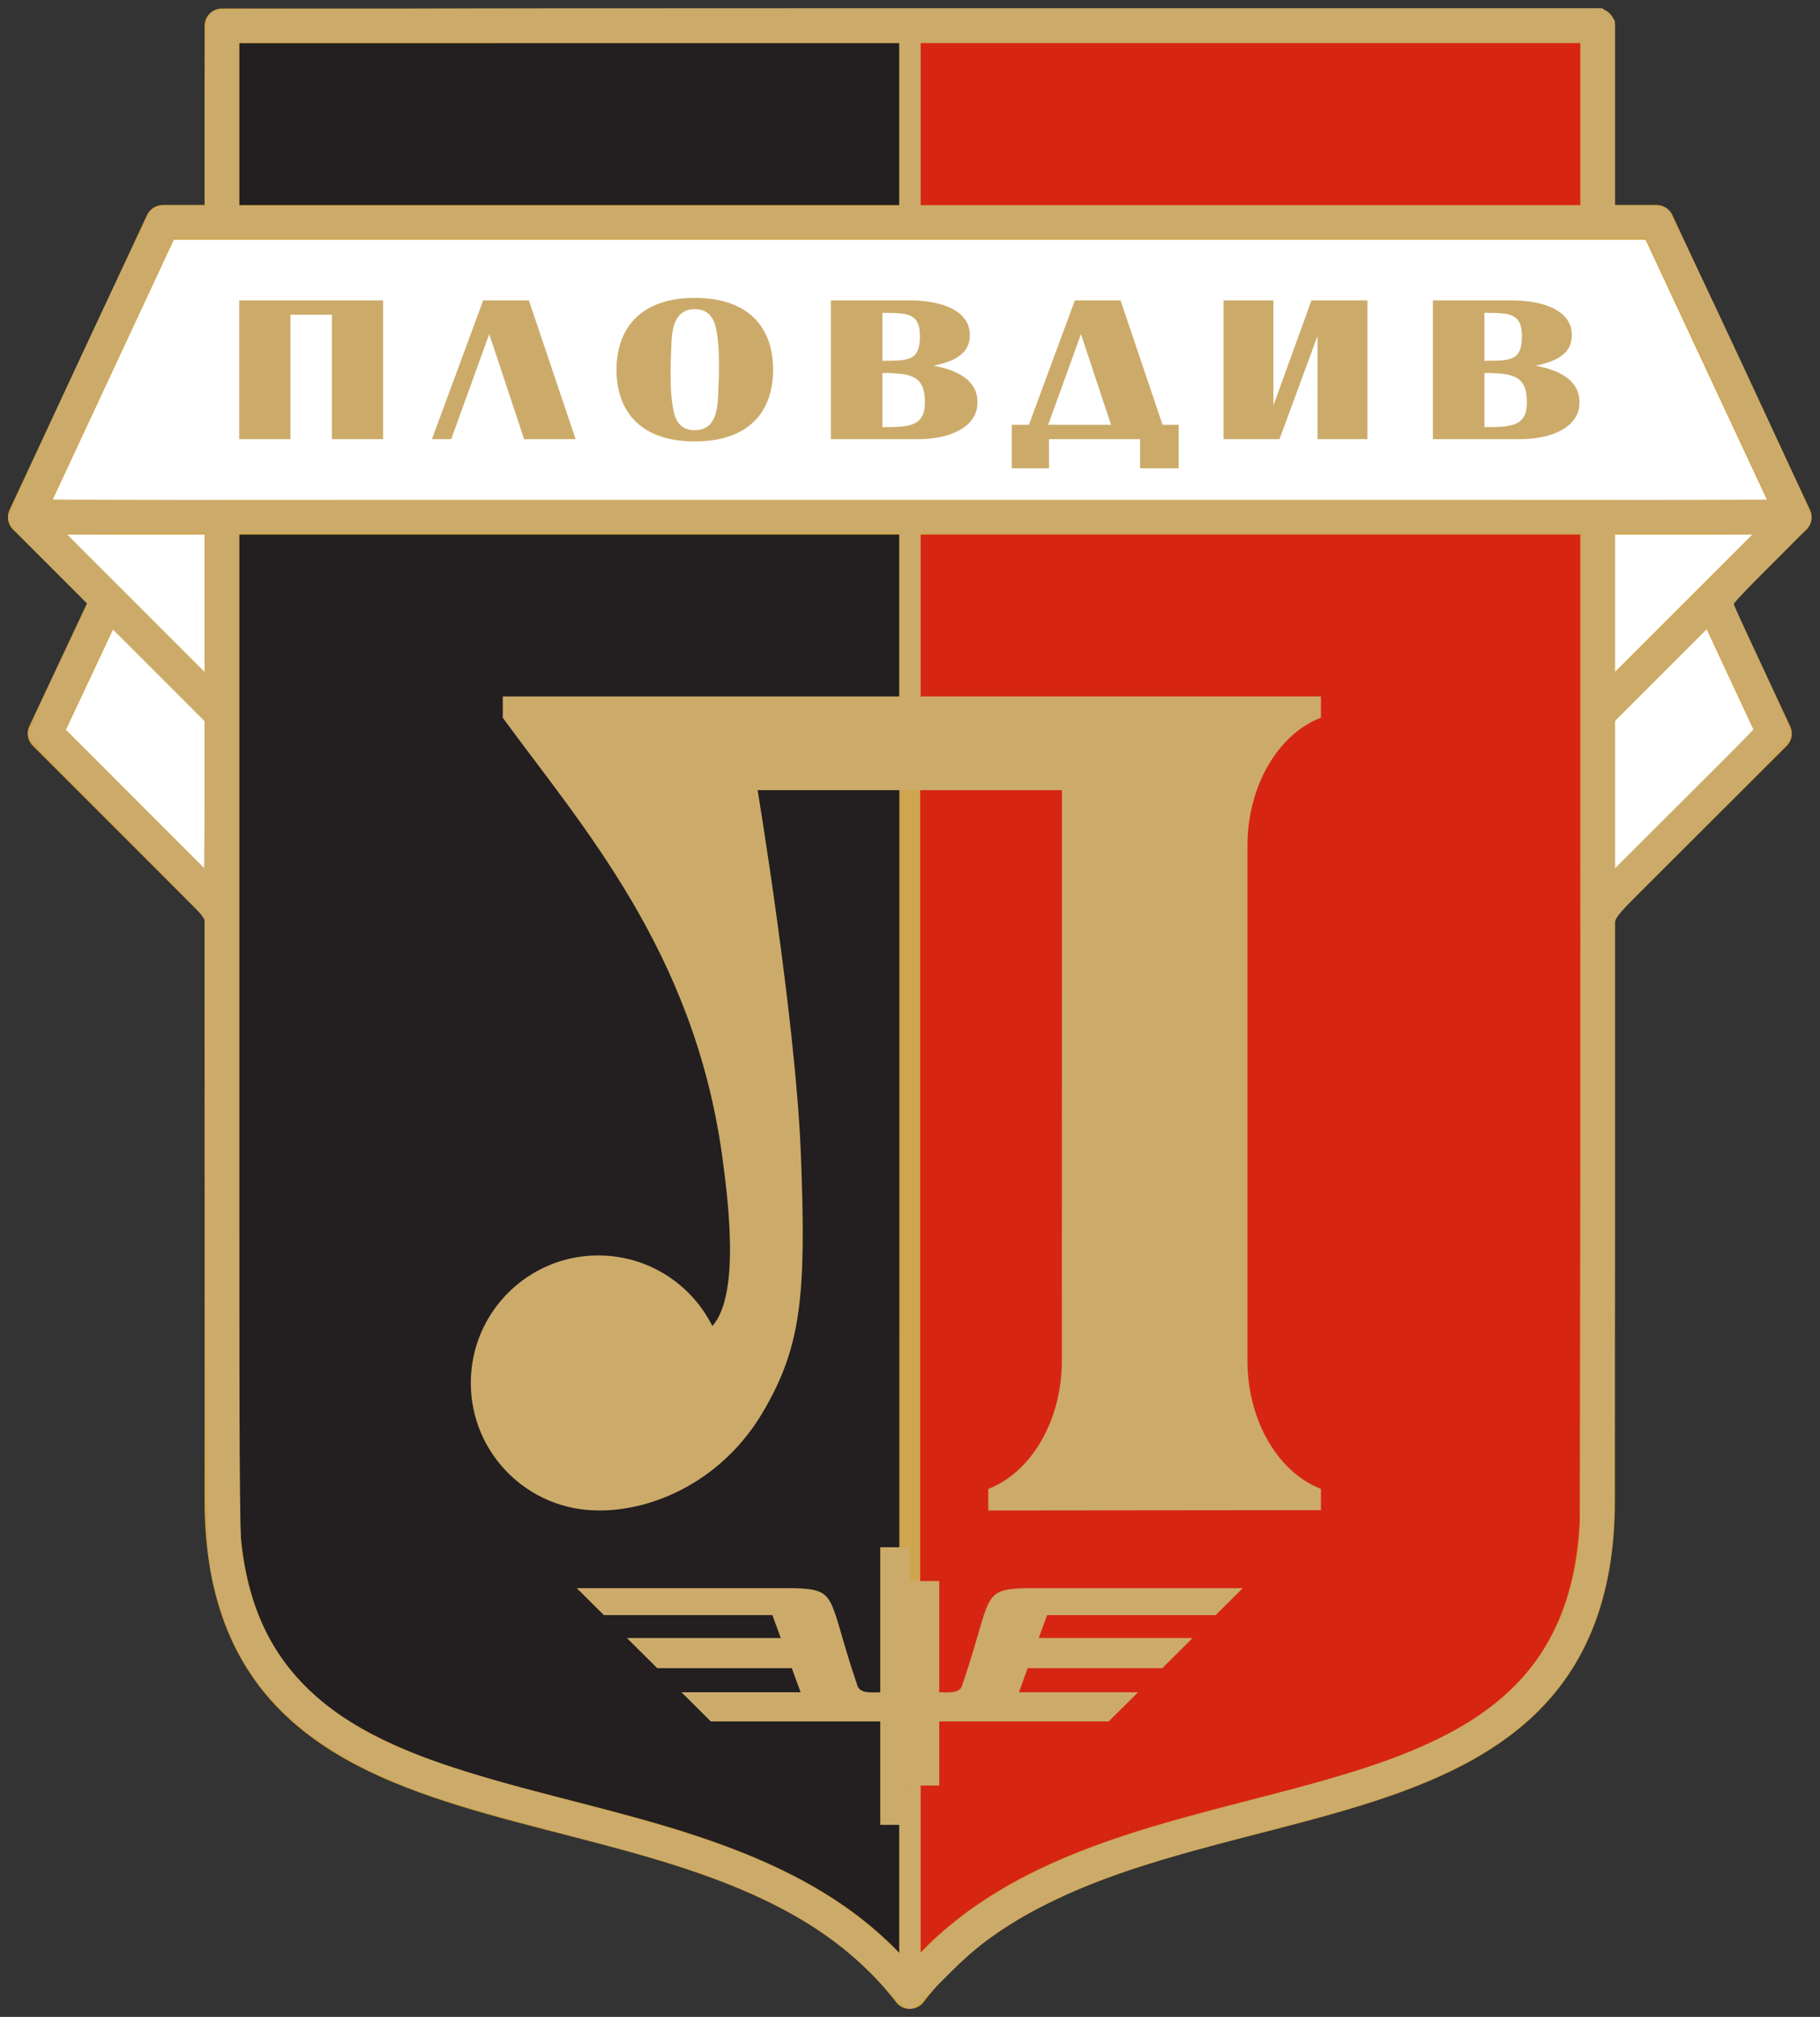 <?xml version="1.0" encoding="UTF-8" standalone="no"?>
<svg
   xmlns:dc="http://purl.org/dc/elements/1.1/"
   xmlns:cc="http://creativecommons.org/ns#"
   xmlns:rdf="http://www.w3.org/1999/02/22-rdf-syntax-ns#"
   xmlns:svg="http://www.w3.org/2000/svg"
   xmlns="http://www.w3.org/2000/svg"
   xmlns:sodipodi="http://sodipodi.sourceforge.net/DTD/sodipodi-0.dtd"
   xmlns:inkscape="http://www.inkscape.org/namespaces/inkscape"
   viewBox="0 0 227.449 252"
   height="252"
   width="227.449"
   xml:space="preserve"
   id="svg2"
   version="1.1"
   sodipodi:docname="lokomotiv-plovdiv.svg"
   inkscape:version="0.92.4 (5da689c313, 2019-01-14)"><rect x="0" y="0" width="227.449" height="252" fill="#333333" stroke="none"/><sodipodi:namedview
     pagecolor="#ffffff"
     bordercolor="#666666"
     borderopacity="1"
     objecttolerance="10"
     gridtolerance="10"
     guidetolerance="10"
     inkscape:pageopacity="0"
     inkscape:pageshadow="2"
     inkscape:window-width="1366"
     inkscape:window-height="705"
     id="namedview20"
     showgrid="false"
     fit-margin-top="1"
     fit-margin-right="1"
     fit-margin-bottom="1"
     fit-margin-left="1"
     inkscape:zoom="1.7322892"
     inkscape:cx="238.04728"
     inkscape:cy="124.5826"
     inkscape:window-x="-8"
     inkscape:window-y="-8"
     inkscape:window-maximized="1"
     inkscape:current-layer="svg2" /><defs
     id="defs6" /><g
     id="g69"
     transform="matrix(0.65,0,0,0.65,0.609,0.795)"><g
       id="g10"
       transform="matrix(1.333,0,0,-1.333,0,385.333)"><g
         id="g12"
         transform="scale(0.1)"><path
           d="m 313.023,2385.23 -255.101,-543.07 255.101,-255.1 1984.247,0.26 255.12,254.63 -253.67,543.58 -1985.697,-0.3"
           style="fill:#ffffff;fill-opacity:1;fill-rule:evenodd;stroke:none"
           id="path14"
           inkscape:connector-curvature="0" /><path
           d="m 313.023,2385.23 -255.101,-543.07 255.101,-255.1 1984.247,0.26 255.12,254.63 -253.67,543.58 z"
           style="fill:none;stroke:#cfa550;stroke-width:50;stroke-linecap:butt;stroke-linejoin:round;stroke-miterlimit:2.613;stroke-dasharray:none;stroke-opacity:1"
           id="path16"
           inkscape:connector-curvature="0" /><path
           d="M 227.887,2579.16 29.508,2153.97 312.957,1870.5 H 2297.2 l 283.59,283.47 -198.54,425.19 H 227.887"
           style="fill:#ffffff;fill-opacity:1;fill-rule:evenodd;stroke:none"
           id="path18"
           inkscape:connector-curvature="0" /><path
           d="M 227.887,2579.16 29.508,2153.97 312.957,1870.5 H 2297.2 l 283.59,283.47 -198.54,425.19 z"
           style="fill:none;stroke:#cfa550;stroke-width:50;stroke-linecap:butt;stroke-linejoin:round;stroke-miterlimit:2.613;stroke-dasharray:none;stroke-opacity:1"
           id="path20"
           inkscape:connector-curvature="0" /><path
           d="m 1305.15,28.051 0.05,-0.062 C 1590.57,397.016 2297.67,169.859 2297.28,736.637 V 2862.63 H 1305.15 V 28.051"
           style="fill:#d62612;fill-opacity:1;stroke:none;stroke-opacity:1"
           id="path22"
           inkscape:connector-curvature="0" /><path
           d="m 313.027,2862.63 c 0,-1322.77 0.192,-1746.47 0.192,-2125.954 0,-566.981 708.391,-340.149 991.931,-708.625 V 2862.63 H 313.027"
           style="fill:#231f20;fill-opacity:1;fill-rule:evenodd;stroke:none"
           id="path24"
           inkscape:connector-curvature="0" /><path
           d="m 313.027,2862.63 c 0,-1322.77 -0.004,-1746.5 -0.004,-2125.989 0,-566.911 708.607,-340.114 992.177,-708.653 283.23,368.539 992.05,141.871 992.08,708.649 V 2862.63 Z"
           style="fill:none;stroke:#cfa550;stroke-width:50;stroke-linecap:butt;stroke-linejoin:round;stroke-miterlimit:2.613;stroke-dasharray:none;stroke-opacity:1"
           id="path26"
           inkscape:connector-curvature="0" /><path
           d="M 1305.16,2862.63 1305.15,27.98"
           style="fill:none;stroke:#cfa550;stroke-width:29.999;stroke-linecap:butt;stroke-linejoin:miter;stroke-miterlimit:2.613;stroke-dasharray:none;stroke-opacity:1"
           id="path28"
           inkscape:connector-curvature="0" /><path
           d="m 1305.15,668.738 h -42.52 V 459.605 c -9.77,0 -29.37,-2.582 -32.9,9.36 -43.81,128.164 -26.11,138.762 -91.62,140.765 l -313.243,-0.003 39.086,-38.852 h 243.057 l 12.1,-33.016 H 897.172 l 43.793,-43.527 h 194.075 l 12.72,-34.727 H 975.902 l 42.288,-42.035 h 244.44 V 268.418 h 42.52 v 56.695 h 42.52 v 92.461 h 244.44 l 42.29,42.031 h -171.86 l 12.72,34.731 h 194.08 l 43.79,43.523 H 1491.2 l 12.09,33.02 h 243.05 l 39.09,38.851 -313.24,0.004 c -65.51,-2.004 -47.81,-12.605 -91.62,-140.765 -3.53,-11.946 -23.14,-9.364 -32.9,-9.364 v 160.309 h -42.52 v 48.824"
           style="fill:#ccab6a;fill-opacity:1;stroke:none;stroke-opacity:1"
           id="path30"
           inkscape:connector-curvature="0" /><path
           d="m 856.344,1089.51 1.433,-0.04 c 71.243,-0.71 132.782,-41.98 162.663,-101.798 41.24,46.178 21.9,187.648 13.92,247.148 -41.2,294.12 -202.204,474.03 -316.227,630.05 0,0 -0.039,18.41 0.031,30.68 l 1180.046,0.08 c -0.01,-10.25 -0.03,-20.47 -0.05,-30.67 -61.03,-23.36 -105.95,-97.58 -105.95,-184.91 V 937.809 c 0,-87.371 44.97,-161.625 106.04,-184.942 l -0.02,-30.637 -479.79,-0.488 v 31.113 c 61.1,23.293 106.08,97.555 106.09,184.954 l 0.07,822.641 c -147.18,-0.02 -292.47,-0.02 -438.87,0 0,0 54.7,-330.9 62.25,-522.61 8.14,-206.61 1.05,-279.625 -54.86,-374.539 C 1037.2,768.387 940.707,721.703 857.086,721.703 l -1.184,-0.098 v 0.219 h -0.011 c -101.516,0 -183.84,82.324 -183.84,183.836 0,12.805 1.312,25.305 3.808,37.375 l 0.016,0.082 c 0.277,1.36 0.574,2.707 0.887,4.055 3.625,15.848 9.304,30.816 16.726,44.676 30.899,58.082 92.035,97.652 162.403,97.652 h 0.062 l 0.391,0.01"
           style="fill:#ccab6a;fill-opacity:1;stroke:none;stroke-opacity:1"
           id="path32"
           inkscape:connector-curvature="0" /><path
           d="M 29.574,2153.97 H 2580.87 L 2382.3,2579.16 H 227.773 L 29.574,2153.97"
           style="fill:#ffffff;fill-opacity:1;fill-rule:evenodd;stroke:none"
           id="path34"
           inkscape:connector-curvature="0" /><path
           d="M 29.574,2153.97 H 2580.87 L 2382.3,2579.16 H 227.773 Z"
           style="fill:none;stroke:#cfa550;stroke-width:50;stroke-linecap:butt;stroke-linejoin:round;stroke-miterlimit:2.613;stroke-dasharray:none;stroke-opacity:1"
           id="path36"
           inkscape:connector-curvature="0" /><path
           d="m 337.965,2266.62 h 73.91 v 179.4 h 59.816 v -179.4 h 73.907 v 200.1 H 337.965 Z m 305.812,0 54.86,151.5 50.289,-151.5 h 74.293 l -67.43,200.1 h -65.914 l -73.91,-200.1 z m 351.145,-3.3 c 16.198,0.05 30.538,1.8 42.928,5.25 12.44,3.45 23.05,8.3 31.94,14.6 8.89,6.3 16.19,13.75 21.84,22.35 5.65,8.6 9.78,18.05 12.44,28.4 2.74,10.4 4,21.35 4,32.9 0,11.65 -1.33,22.65 -4,33 -2.73,10.4 -6.92,19.85 -12.57,28.45 -5.65,8.6 -12.95,16 -21.84,22.3 -8.89,6.25 -19.56,11.1 -31.94,14.55 -12.38,3.4 -26.67,5.15 -42.798,5.2 -16,-0.05 -30.098,-1.8 -42.414,-5.25 -12.32,-3.45 -22.922,-8.35 -31.813,-14.7 -8.89,-6.3 -16.195,-13.75 -21.906,-22.35 -5.652,-8.6 -9.84,-18.1 -12.574,-28.45 -2.727,-10.3 -4.067,-21.25 -4.067,-32.75 0,-11.55 1.34,-22.5 4.008,-32.9 2.727,-10.35 6.856,-19.8 12.567,-28.4 5.652,-8.6 12.894,-16.05 21.781,-22.35 8.891,-6.3 19.492,-11.15 31.812,-14.6 12.383,-3.45 26.539,-5.2 42.606,-5.25 z m 0,16.2 c -6.348,0.05 -11.492,1.25 -15.426,3.5 -4.004,2.3 -7.051,5.3 -9.273,8.95 -2.223,3.65 -3.875,7.6 -4.953,11.85 -1.016,4.25 -1.84,8.35 -2.348,12.3 -1.27,8.4 -2.035,16.85 -2.352,25.35 -0.254,8.5 -0.382,16.95 -0.316,25.35 0,6.3 0.187,12.6 0.445,18.9 0.25,6.3 0.508,12.6 0.699,18.9 0.125,3.55 0.375,7.5 0.825,11.85 0.507,4.35 1.332,8.7 2.539,13.1 1.207,4.4 2.984,8.45 5.398,12.15 2.414,3.7 5.653,6.65 9.653,8.95 4,2.25 9.078,3.4 15.109,3.45 6.348,-0.05 11.498,-1.25 15.498,-3.5 4,-2.3 7.17,-5.3 9.39,-9 2.29,-3.65 3.94,-7.65 5.08,-11.9 1.08,-4.3 1.91,-8.45 2.42,-12.5 1.26,-8.25 2.09,-16.65 2.34,-25.1 0.26,-8.45 0.39,-16.9 0.32,-25.3 0,-6.3 -0.12,-12.6 -0.44,-18.9 -0.25,-6.3 -0.44,-12.6 -0.7,-18.9 -0.19,-3.6 -0.51,-7.6 -0.95,-11.95 -0.45,-4.35 -1.27,-8.75 -2.48,-13.1 -1.2,-4.4 -2.98,-8.45 -5.4,-12.15 -2.34,-3.65 -5.58,-6.6 -9.65,-8.85 -4.06,-2.25 -9.21,-3.4 -15.428,-3.45 z m 270.768,82.5 c 10.85,0.1 20.12,-0.4 27.94,-1.4 7.74,-0.95 14.09,-2.9 19.04,-5.85 4.89,-2.9 8.58,-7.2 10.86,-12.85 2.35,-5.7 3.49,-13.2 3.49,-22.5 0,-6.95 -0.95,-12.7 -2.79,-17.15 -1.91,-4.5 -4.64,-7.95 -8.13,-10.5 -3.56,-2.5 -7.81,-4.3 -12.83,-5.4 -5.01,-1.1 -10.73,-1.8 -17.01,-2.05 -6.29,-0.25 -13.14,-0.35 -20.57,-0.3 z m 51.81,-95.4 c 8.44,0 16.76,0.6 24.95,1.9 8.26,1.25 15.94,3.25 23.18,5.9 7.24,2.65 13.65,6.1 19.24,10.3 5.59,4.15 9.97,9.15 13.14,14.95 3.17,5.8 4.76,12.5 4.83,20.05 -0.07,7.85 -1.71,14.75 -4.95,20.65 -3.25,5.9 -7.75,11 -13.59,15.2 -5.78,4.2 -12.51,7.7 -20.19,10.5 -7.69,2.75 -16.01,4.9 -24.9,6.45 10.17,1.95 19.11,4.65 26.99,8.1 7.94,3.45 14.1,8.1 18.67,13.9 4.51,5.8 6.86,13.15 6.92,22.1 -0.06,7.6 -1.78,14.2 -5.08,19.85 -3.3,5.6 -7.88,10.35 -13.65,14.25 -5.78,3.9 -12.38,7 -19.75,9.35 -7.43,2.35 -15.3,4.05 -23.56,5.1 -8.25,1.05 -16.51,1.55 -24.82,1.55 h -113.54 v -200.1 z m -51.81,182.1 c 7.11,0.05 13.52,-0.05 19.23,-0.25 5.72,-0.25 10.8,-0.85 15.12,-1.85 4.31,-1.05 8,-2.75 10.92,-5.1 2.92,-2.35 5.14,-5.6 6.6,-9.85 1.46,-4.2 2.22,-9.65 2.22,-16.25 0,-7.1 -0.63,-12.9 -1.9,-17.4 -1.27,-4.55 -3.24,-8.05 -5.97,-10.6 -2.67,-2.5 -6.16,-4.3 -10.41,-5.4 -4.26,-1.1 -9.34,-1.8 -15.24,-2 -5.97,-0.25 -12.83,-0.35 -20.57,-0.3 z m 240.28,-182.1 h 131.44 v -42 h 55.62 v 62.7 h -23.24 l -60.58,179.4 h -65.91 l -66.29,-179.4 h -24.76 v -62.7 h 53.72 z m -1.15,20.7 47.25,130.8 43.43,-130.8 z m 252.85,-20.7 h 80.77 l 54.86,148.8 v -148.8 h 72.01 v 200.1 h -80.77 l -54.86,-151.5 v 151.5 h -72.01 z m 376.3,95.4 c 10.85,0.1 20.12,-0.4 27.94,-1.4 7.75,-0.95 14.09,-2.9 19.05,-5.85 4.89,-2.9 8.57,-7.2 10.85,-12.85 2.35,-5.7 3.49,-13.2 3.49,-22.5 0,-6.95 -0.95,-12.7 -2.79,-17.15 -1.9,-4.5 -4.63,-7.95 -8.13,-10.5 -3.55,-2.5 -7.8,-4.3 -12.82,-5.4 -5.02,-1.1 -10.73,-1.8 -17.02,-2.05 -6.29,-0.25 -13.14,-0.35 -20.57,-0.3 z m 51.81,-95.4 c 8.45,0 16.77,0.6 24.95,1.9 8.26,1.25 15.95,3.25 23.18,5.9 7.24,2.65 13.66,6.1 19.24,10.3 5.59,4.15 9.97,9.15 13.15,14.95 3.17,5.8 4.76,12.5 4.83,20.05 -0.07,7.85 -1.72,14.75 -4.96,20.65 -3.24,5.9 -7.75,11 -13.59,15.2 -5.78,4.2 -12.51,7.7 -20.19,10.5 -7.68,2.75 -16,4.9 -24.89,6.45 10.16,1.95 19.11,4.65 26.98,8.1 7.94,3.45 14.1,8.1 18.67,13.9 4.51,5.8 6.86,13.15 6.92,22.1 -0.06,7.6 -1.77,14.2 -5.07,19.85 -3.31,5.6 -7.88,10.35 -13.66,14.25 -5.78,3.9 -12.38,7 -19.74,9.35 -7.43,2.35 -15.31,4.05 -23.56,5.1 -8.26,1.05 -16.51,1.55 -24.83,1.55 h -113.53 v -200.1 z m -51.81,182.1 c 7.11,0.05 13.52,-0.05 19.24,-0.25 5.71,-0.25 10.79,-0.85 15.11,-1.85 4.32,-1.05 8,-2.75 10.92,-5.1 2.92,-2.35 5.14,-5.6 6.61,-9.85 1.46,-4.2 2.22,-9.65 2.22,-16.25 0,-7.1 -0.64,-12.9 -1.91,-17.4 -1.27,-4.55 -3.24,-8.05 -5.96,-10.6 -2.67,-2.5 -6.16,-4.3 -10.42,-5.4 -4.26,-1.1 -9.33,-1.8 -15.24,-2 -5.97,-0.25 -12.83,-0.35 -20.57,-0.3 v 69"
           style="fill:#ccab6a;fill-opacity:1;stroke:none;stroke-opacity:1"
           id="path38"
           inkscape:connector-curvature="0" /></g></g><path
       inkscape:connector-curvature="0"
       id="path46"
       d="m 168.551,380.129 c -8.841,-9.302 -17.649,-14.893 -31.905,-20.25 -6.781,-2.548 -13.694,-4.6 -29.762,-8.834 -21.638,-5.701 -27.525,-7.625 -36.533,-11.936 -6.91,-3.307 -12.489,-7.11 -16.952,-11.555 -5.921,-5.897 -9.445,-11.808 -12.021,-20.161 -2.752,-8.925 -2.619,-5.52 -2.764,-70.784 l -0.132,-59.086 h 3.28 3.28 v 57.668 c 0,37.094 0.15,58.902 0.421,61.127 1.946,15.99 9.598,27.242 24.071,35.396 7.191,4.051 17.54,7.57 38.662,13.144 8.58,2.264 17.948,4.84 20.818,5.723 17.676,5.442 30.417,12.094 39.723,20.739 l 3.253,3.022 v -12.485 -12.485 h 1.02 c 1.013,0 1.02,-0.027 1.02,-3.674 0,-3.647 0.008,-3.674 1.02,-3.674 h 1.02 v 16.168 16.168 l 3.478,-3.293 c 5.714,-5.409 14.19,-10.708 23.557,-14.727 8.997,-3.86 16.701,-6.28 36.439,-11.445 20.425,-5.345 28.529,-8.027 36.763,-12.167 14.386,-7.233 22.152,-16.886 25.549,-31.756 l 0.926,-4.054 0.13,-59.698 0.13,-59.698 h 3.254 3.254 l -3.4e-4,56.024 c -2.1e-4,34.645 -0.158,57.738 -0.414,60.514 -2.24,24.299 -14.13,38.935 -39.384,48.48 -7.001,2.646 -12.421,4.263 -28.369,8.461 -22.804,6.004 -30.587,8.573 -40.215,13.276 -8.719,4.259 -13.386,7.606 -20.29,14.555 -4.112,4.139 -6.295,6.05 -6.909,6.05 -0.615,0 -2.322,-1.499 -5.418,-4.756 z"
       style="fill:#ccab6a;fill-opacity:1;stroke:none;stroke-width:0.408;stroke-opacity:1" /><path
       inkscape:connector-curvature="0"
       id="path50"
       d="m 38.512,176.195 c 0,-1.206 -1.565,-2.893 -16.94,-18.265 C 7.809,144.169 4.632,140.792 4.632,139.916 c 0,-0.593 2.546,-6.498 5.658,-13.122 l 5.658,-12.044 -7.577,-7.577 C 1.541,100.342 0.798,99.464 0.82,98.251 0.851,96.581 27.139,40.091 28.373,39.044 c 0.694,-0.589 1.656,-0.714 5.491,-0.714 h 4.649 V 20.797 c 0,-11.98 0.144,-17.848 0.453,-18.528 C 39.215,1.722 39.866,1.07 40.413,0.821 41.136,0.492 77.772,0.368 174.287,0.368 h 132.879 l 1.193,1.193 1.193,1.193 V 20.542 38.33 h 4.649 c 3.838,0 4.794,0.125 5.482,0.714 0.458,0.393 6.917,13.779 14.352,29.747 10.366,22.262 13.46,29.266 13.268,30.033 -0.138,0.55 -3.545,4.29 -7.572,8.312 -4.027,4.022 -7.321,7.509 -7.321,7.749 0,0.24 2.48,5.732 5.511,12.203 3.031,6.472 5.511,12.248 5.511,12.836 0,0.864 -3.249,4.318 -16.94,18.005 -15.375,15.372 -16.94,17.059 -16.94,18.265 v 1.328 h -3.266 -3.266 V 139.357 101.191 h -63.474 -63.474 v 15.715 15.715 h -2.041 -2.041 v -15.715 -15.715 H 108.517 45.043 v 38.166 38.166 h -3.266 -3.266 z m -8.896,-47.773 -8.907,-8.907 -4.56,9.717 -4.56,9.717 13.36,13.371 13.36,13.371 0.107,-14.181 0.107,-14.181 z m 306.725,10.348 c -0.058,-0.126 -2.101,-4.512 -4.54,-9.746 l -4.434,-9.516 -8.908,8.901 -8.908,8.901 v 14.288 14.288 l 13.447,-13.443 c 7.396,-7.393 13.4,-13.546 13.342,-13.672 z M 38.512,114.662 V 101.191 H 25.246 c -7.296,0 -13.266,0.137 -13.266,0.304 0,0.268 26.163,26.637 26.428,26.637 0.057,0 0.104,-6.062 0.104,-13.47 z M 336.084,101.5 c 0,-0.17 -5.97,-0.308 -13.266,-0.308 H 309.552 v 13.57 13.57 l 13.266,-13.262 c 7.296,-7.294 13.266,-13.4 13.266,-13.57 z m 2.857,-6.678 c 0,-0.135 -5.262,-11.524 -11.694,-25.308 L 315.553,44.453 H 174.019 32.486 L 20.804,69.492 C 14.379,83.264 9.122,94.652 9.122,94.8 c 0,0.148 74.209,0.268 164.91,0.268 90.7,0 164.91,-0.111 164.91,-0.246 z M 171.991,22.614 V 6.899 H 108.517 45.043 v 15.715 15.715 h 63.474 63.474 z m 131.03,0 V 6.899 h -63.474 -63.474 v 15.715 15.715 h 63.474 63.474 z"
       style="fill:#ccab6a;fill-opacity:1;stroke:none;stroke-width:0.408;stroke-opacity:1" /></g></svg>